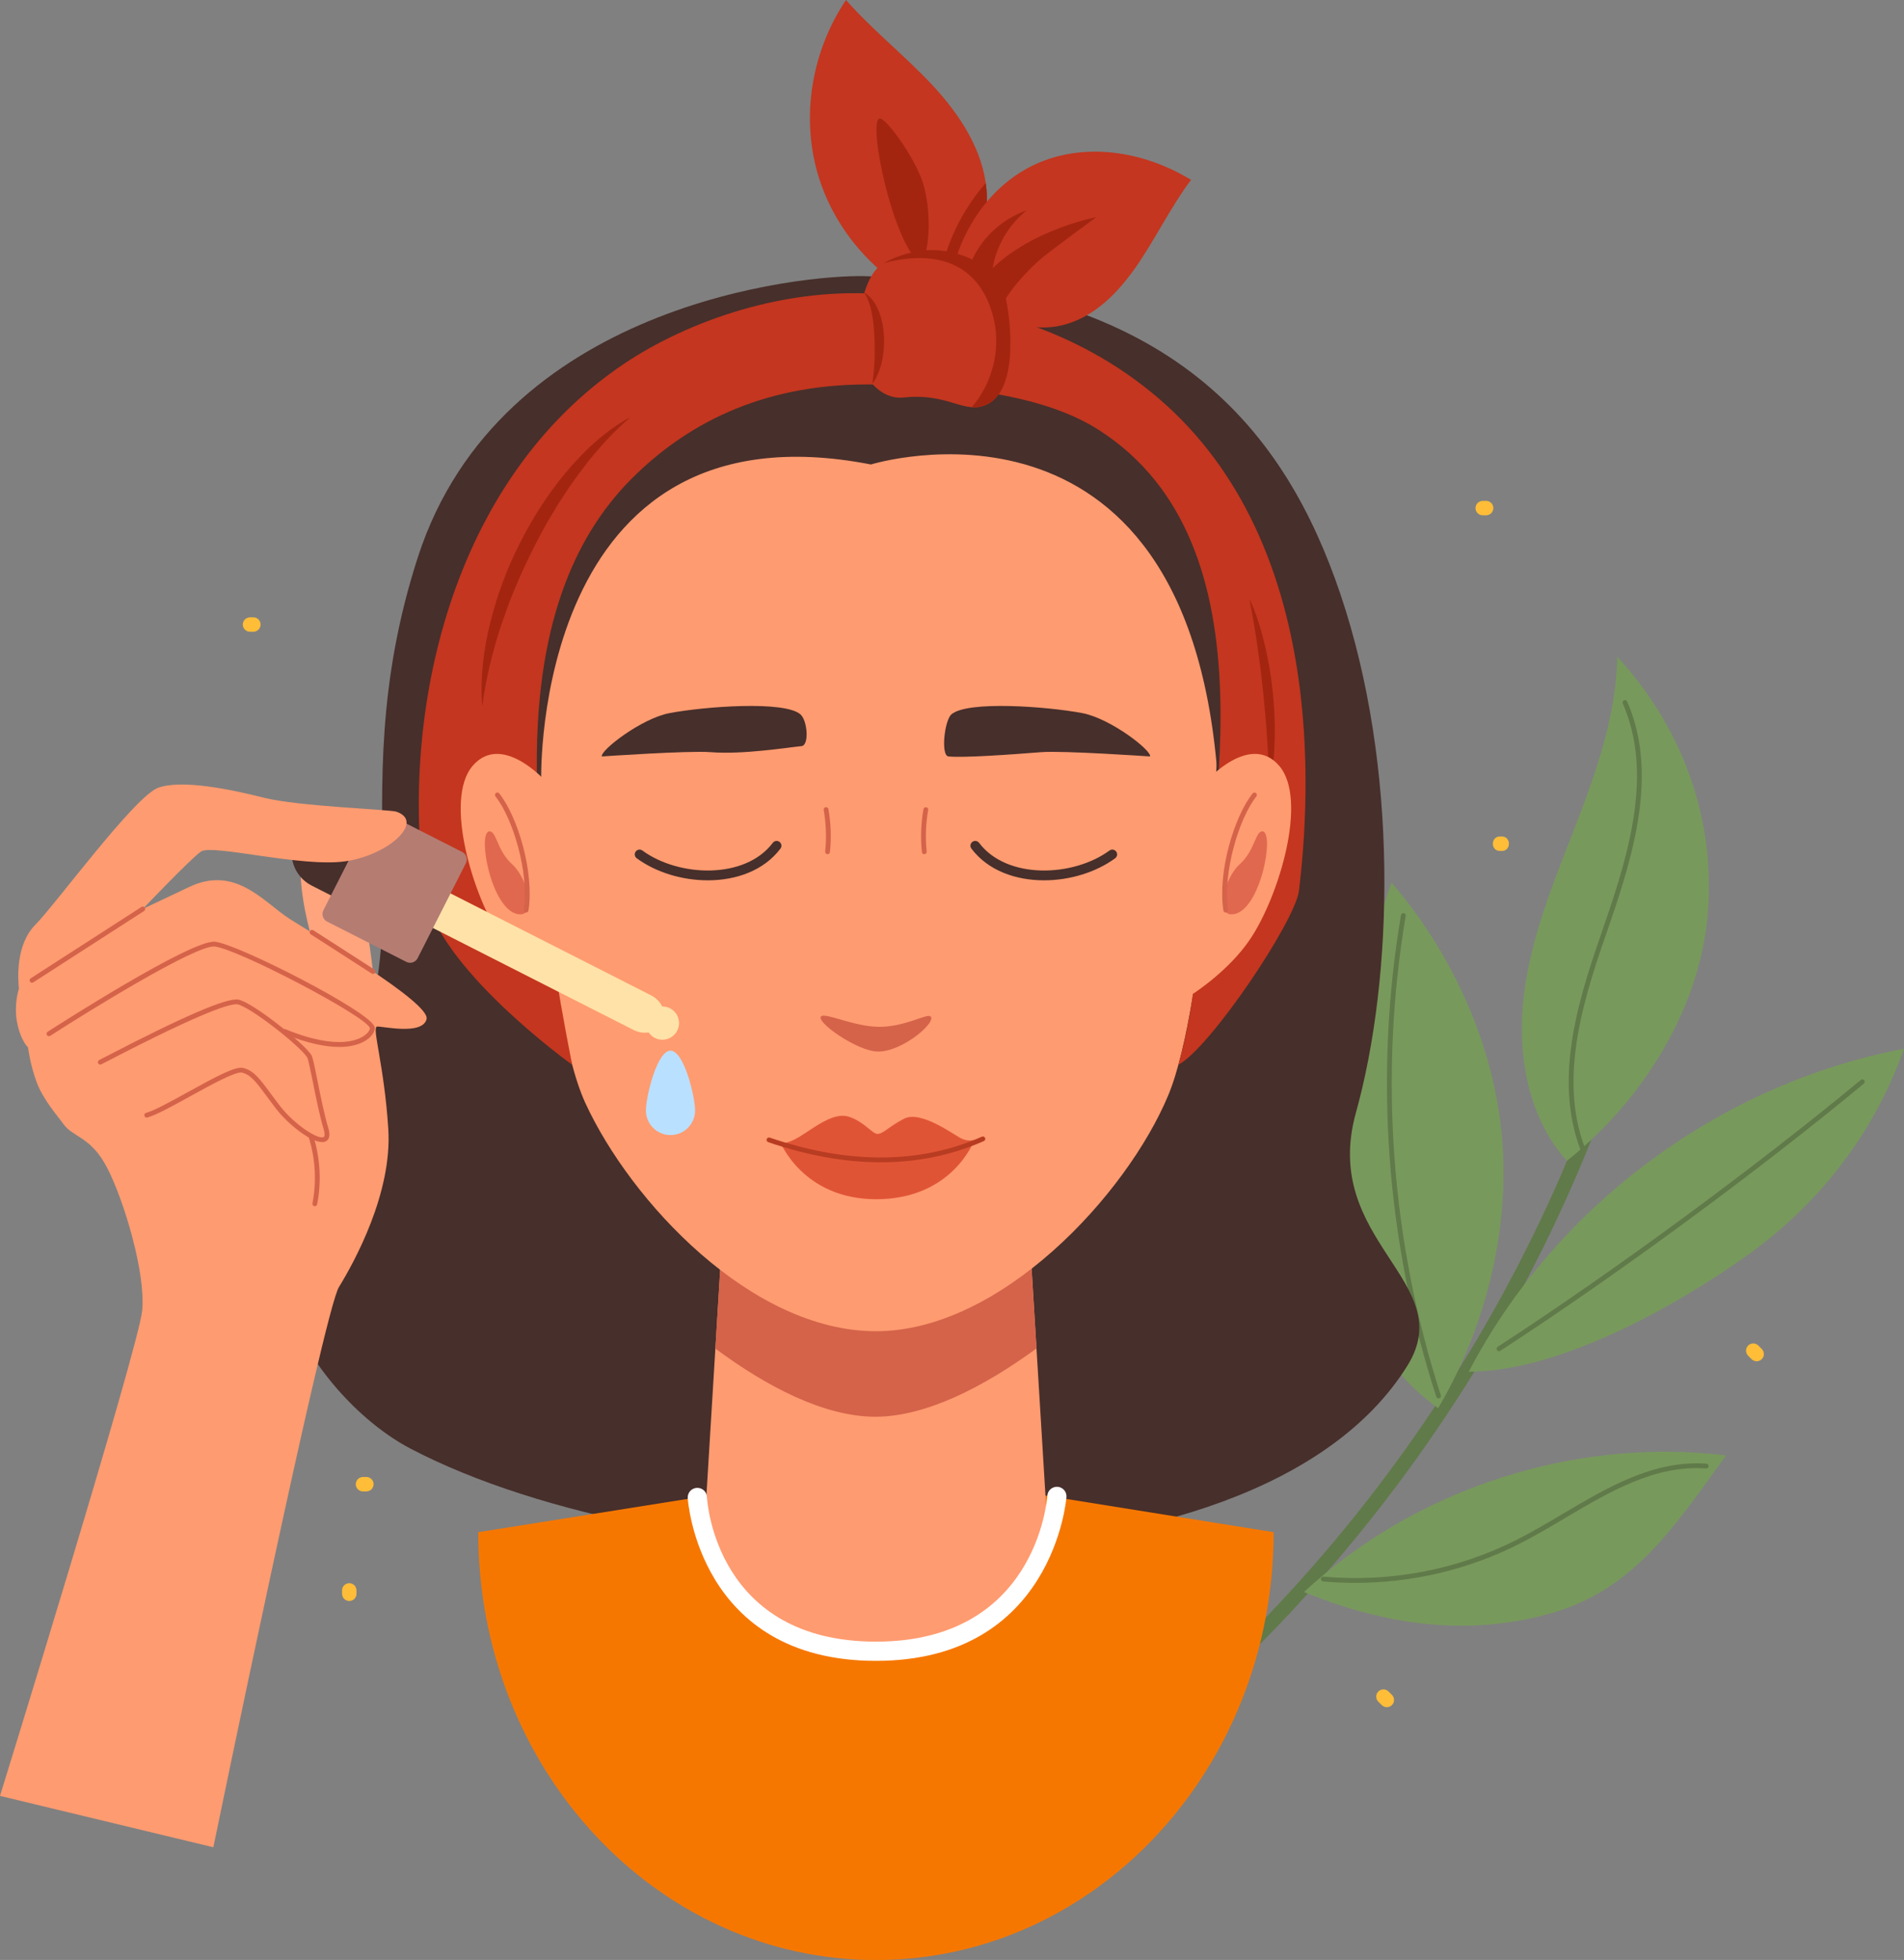 <?xml version="1.0" encoding="UTF-8"?><svg xmlns="http://www.w3.org/2000/svg" xmlns:xlink="http://www.w3.org/1999/xlink" height="832.6" preserveAspectRatio="xMidYMid meet" version="1.0" viewBox="0.0 0.0 809.0 832.6" width="809.0" zoomAndPan="magnify"><rect x="0.0" y="0.0" width="809.0" height="832.6" fill="#808080" stroke="none"/><defs><clipPath id="a"><path d="M 624 445 L 808.988 445 L 808.988 583 L 624 583 Z M 624 445"/></clipPath><clipPath id="b"><path d="M 203 623 L 542 623 L 542 832.641 L 203 832.641 Z M 203 623"/></clipPath></defs><g><g><path d="M 438.074 778.066 C 437.09 778.066 436.121 777.59 435.531 776.711 C 434.59 775.305 434.965 773.402 436.371 772.465 C 560.992 688.961 654.668 557.949 693.375 413.02 C 693.812 411.387 695.492 410.414 697.121 410.852 C 698.758 411.289 699.727 412.969 699.289 414.602 C 660.207 560.945 565.617 693.234 439.777 777.551 C 439.254 777.898 438.66 778.066 438.074 778.066" fill="#607a49"/></g><g><path d="M 665.738 493.148 C 649.07 474.535 644.461 447.59 647.469 422.789 C 650.477 397.984 660.199 374.582 669.223 351.285 C 678.246 327.984 686.762 303.91 687.156 278.93 C 714.688 308.957 728.891 347.312 725.645 387.918 C 722.398 428.523 697.688 467.875 665.738 493.148" fill="#78995c"/></g><g><path d="M 611.047 598.23 C 578.336 574.809 563.832 532.215 564.324 491.988 C 564.812 451.758 578.102 412.922 591.242 374.898 C 617.02 404.977 634.703 443.602 638.172 483.062 C 641.637 522.523 631.184 564.117 611.047 598.23" fill="#78995c"/></g><g clip-path="url(#a)"><path d="M 624.047 582.727 C 660.789 512.301 730.934 460.258 808.988 445.516 C 796.387 481.367 772.824 511.699 741.824 533.684 C 710.824 555.668 662.051 582.691 624.047 582.727" fill="#78995c"/></g><g><path d="M 733.43 618.27 C 669.043 610.457 601.656 632.258 554.047 676.305 C 588.293 690.305 623.324 695.426 658.926 685.352 C 694.523 675.277 711.598 648.141 733.43 618.27" fill="#78995c"/></g><g><path d="M 672.59 489.359 C 672.18 489.359 671.793 489.109 671.637 488.703 C 659.426 456.984 671.715 421.512 681.594 393.012 C 692.566 361.34 702.219 327.98 689.504 298.82 C 689.277 298.305 689.512 297.699 690.027 297.477 C 690.547 297.254 691.148 297.488 691.371 298.004 C 704.387 327.84 694.629 361.629 683.52 393.68 C 673.754 421.867 661.598 456.949 673.539 487.973 C 673.742 488.496 673.48 489.086 672.957 489.289 C 672.836 489.336 672.711 489.359 672.59 489.359" fill="#607a49"/></g><g><path d="M 611.23 594.051 C 610.801 594.051 610.398 593.777 610.258 593.344 C 588.965 527.617 583.781 456.867 595.262 388.738 C 595.355 388.18 595.898 387.824 596.438 387.902 C 596.992 387.996 597.367 388.52 597.273 389.078 C 585.848 456.883 591.008 527.301 612.199 592.715 C 612.371 593.254 612.078 593.828 611.543 594 C 611.438 594.035 611.332 594.051 611.23 594.051" fill="#607a49"/></g><g><path d="M 636.918 574.012 C 636.586 574.012 636.258 573.848 636.062 573.547 C 635.758 573.074 635.887 572.441 636.359 572.133 C 685.207 540.426 745.762 495.93 790.629 458.77 C 791.066 458.406 791.707 458.473 792.066 458.902 C 792.426 459.34 792.363 459.98 791.934 460.34 C 747.008 497.547 686.379 542.098 637.473 573.844 C 637.301 573.957 637.109 574.012 636.918 574.012" fill="#607a49"/></g><g><path d="M 575.863 672.414 C 571.309 672.414 566.734 672.219 562.16 671.816 C 561.602 671.766 561.188 671.273 561.234 670.711 C 561.281 670.148 561.77 669.75 562.34 669.781 C 590.789 672.273 619.148 666.871 644.328 654.172 C 650.953 650.836 657.609 646.891 664.043 643.078 C 683.07 631.809 702.746 620.184 725.027 621.781 C 725.59 621.824 726.016 622.312 725.973 622.875 C 725.93 623.438 725.406 623.867 724.883 623.82 C 703.23 622.219 683.84 633.723 665.086 644.836 C 658.617 648.664 651.934 652.625 645.25 655.992 C 623.777 666.824 600.031 672.414 575.863 672.414" fill="#607a49"/></g><g><path d="M 367.289 117.305 C 341.453 116.668 212.496 128.945 177.578 236.613 C 142.66 344.277 186.203 409.594 136.734 468.277 C 87.266 526.961 135.145 594.793 174.422 615.387 C 283.523 672.586 532.723 684.723 597.957 580.227 C 620.332 544.383 560.867 527.488 576.133 472.641 C 592.137 415.141 594.48 325.988 569.449 252.133 C 546.551 184.578 499.176 120.547 367.289 117.305" fill="#472f2b"/></g><g clip-path="url(#b)"><path d="M 203.203 650.887 C 203.203 751.266 278.855 832.641 372.18 832.641 C 465.504 832.641 541.156 751.266 541.156 650.887 L 372.891 623.906 L 203.203 650.887" fill="#f67700"/></g><g><path d="M 444.637 642.273 C 444.637 642.273 444.75 701.465 372.18 701.465 C 299.723 701.465 299.723 642.273 299.723 642.273 L 307.07 521.855 L 437.289 521.855 L 444.637 642.273" fill="#ff9b70"/></g><g><path d="M 371.93 601.84 C 393.453 601.84 418.113 589.102 440.398 572.828 L 437.289 521.855 L 307.07 521.855 L 303.957 572.883 C 325.852 589.121 350.25 601.84 371.93 601.84" fill="#d4634a"/></g><g><path d="M 518.109 304.488 C 518.109 385.086 452.773 450.422 372.18 450.422 C 291.586 450.422 226.246 385.086 226.246 304.488 C 226.246 223.895 291.586 158.559 372.18 158.559 C 452.773 158.559 518.109 223.895 518.109 304.488" fill="#ff9b70"/></g><g><path d="M 226.246 303.469 C 226.246 303.469 230.594 429.199 248.715 468.574 C 267.879 510.215 319.113 565.512 372.18 565.512 C 425.242 565.512 478.688 507.531 496.332 465.41 C 513.062 425.469 518.109 303.469 518.109 303.469 L 226.246 303.469" fill="#ff9b70"/></g><g><path d="M 255.719 321.344 C 255.719 321.344 292.668 318.797 301.914 319.523 C 315.633 320.605 334.223 317.582 340.562 316.961 C 343.898 316.633 343.09 306.066 340.105 303.469 C 333.34 297.578 299.441 300.102 284.473 302.938 C 272.488 305.211 254.988 318.797 255.719 321.344" fill="#472f2b"/></g><g><path d="M 351.637 362.875 L 351.527 362.867 C 350.969 362.812 350.562 362.309 350.617 361.75 C 351.223 355.859 351.012 349.914 349.98 344.078 C 349.883 343.523 350.254 342.996 350.809 342.898 C 351.352 342.797 351.891 343.168 351.988 343.723 C 353.055 349.746 353.273 355.879 352.648 361.957 C 352.594 362.484 352.152 362.875 351.637 362.875" fill="#d4634a"/></g><g><path d="M 488.641 321.344 C 488.641 321.344 451.691 318.797 442.445 319.523 C 428.723 320.605 409.344 321.969 403.008 321.344 C 399.668 321.016 401.27 306.066 404.254 303.469 C 411.02 297.578 444.918 300.102 459.883 302.938 C 471.871 305.211 489.367 318.797 488.641 321.344" fill="#472f2b"/></g><g><path d="M 392.723 362.875 C 392.207 362.875 391.766 362.484 391.711 361.957 C 391.082 355.879 391.305 349.746 392.367 343.723 C 392.465 343.168 393.008 342.801 393.551 342.898 C 394.105 342.996 394.477 343.523 394.379 344.078 C 393.348 349.914 393.133 355.859 393.738 361.75 C 393.797 362.309 393.391 362.812 392.828 362.867 L 392.723 362.875" fill="#d4634a"/></g><g><path d="M 373.137 446.715 C 364.141 446.715 345.891 433.617 348.992 431.68 C 351.191 430.305 362.996 436.113 373.469 436.207 C 384.137 436.301 393.469 430.699 395.207 431.68 C 398.656 433.617 383.828 446.715 373.137 446.715" fill="#d4634a"/></g><g><path d="M 229.957 330.801 C 229.957 330.801 226.246 169.281 370.051 197.312 C 370.051 197.312 503.309 156.098 517.207 327.871 L 538.41 325.859 C 538.41 325.859 542.273 133.527 364.781 144.566 C 187.289 155.605 218.609 325.859 218.609 325.859 L 229.957 330.801" fill="#472f2b"/></g><g><path d="M 243.113 452.32 C 243.113 452.32 184.82 410.578 180.383 378.266 C 170.18 303.98 190.684 204.34 265.449 154.34 C 291.984 136.59 334.363 121.039 377.445 125.25 C 427.266 130.121 461.707 144.496 488.664 166.219 C 564.414 227.262 556.676 338.641 551.934 378.328 C 550.383 391.312 514.281 445.035 500.695 452.32 C 500.695 452.32 505.41 436.02 507.426 417.648 C 514.578 352.371 543.145 231.449 466.805 182.602 C 444.742 168.48 409.559 163.309 368.559 163.309 C 322.504 163.309 290.855 180.988 268.648 203.078 C 213.211 258.23 227.914 354.461 236.398 414.68 C 238.34 428.465 243.113 452.32 243.113 452.32" fill="#c4361f"/></g><g><path d="M 267.879 177.191 C 258.828 184.938 251.25 193.883 244.426 203.348 L 241.895 206.914 L 237.098 214.23 C 236.324 215.465 235.613 216.742 234.867 217.996 L 232.617 221.742 C 231.855 222.984 231.195 224.289 230.496 225.566 C 229.09 228.121 227.73 230.695 226.445 233.316 C 223.883 238.555 221.324 243.801 219.121 249.199 C 218.023 251.895 216.863 254.582 215.879 257.328 L 212.953 265.586 C 209.277 276.684 206.504 288.09 204.914 299.891 C 203.949 287.992 205.465 275.898 208.363 264.262 C 209.09 261.352 209.938 258.469 210.805 255.59 C 211.668 252.711 212.703 249.891 213.73 247.062 C 215.781 241.414 218.266 235.93 220.98 230.562 C 226.41 219.844 232.922 209.641 240.668 200.43 C 248.383 191.258 257.355 182.855 267.879 177.191" fill="#a32510"/></g><g><path d="M 530.906 254.418 C 533.758 260.586 535.77 267.117 537.363 273.715 C 538.957 280.324 540.07 287.039 540.777 293.793 C 541.488 300.547 541.797 307.344 541.613 314.141 C 541.434 320.926 540.824 327.734 539.301 334.359 C 539.133 327.57 538.867 320.887 538.43 314.199 C 537.988 307.523 537.414 300.867 536.723 294.219 C 536.031 287.57 535.207 280.938 534.246 274.316 C 533.281 267.688 532.145 261.09 530.906 254.418" fill="#a32510"/></g><g><path d="M 231.438 331.461 C 231.438 331.461 213.07 311.051 200.824 325.336 C 188.578 339.625 200.824 380.445 213.07 398.812 C 222.195 412.504 239.016 422.266 239.016 422.266 L 231.438 331.461" fill="#ff9b70"/></g><g><path d="M 208.027 353.152 C 202.617 353.148 208.57 386.613 220.211 388.371 C 228.488 389.625 224.031 372.914 217.688 367.223 C 211.168 361.375 210.977 353.152 208.027 353.152" fill="#e0684e"/></g><g><path d="M 223.547 387.637 L 223.395 387.625 C 222.836 387.539 222.453 387.02 222.539 386.465 C 224.891 370.898 218.02 347.809 210.539 338.324 C 210.191 337.883 210.27 337.242 210.711 336.891 C 211.152 336.543 211.793 336.617 212.145 337.062 C 220.035 347.066 227.023 370.449 224.555 386.77 C 224.48 387.273 224.047 387.637 223.547 387.637" fill="#d4634a"/></g><g><path d="M 512.922 331.461 C 512.922 331.461 531.289 311.051 543.535 325.336 C 555.781 339.625 543.535 380.445 531.289 398.812 C 522.16 412.504 506.754 422.266 506.754 422.266 L 512.922 331.461" fill="#ff9b70"/></g><g><path d="M 536.332 353.152 C 541.742 353.148 535.785 386.613 524.148 388.371 C 515.867 389.625 520.324 372.914 526.672 367.223 C 533.191 361.375 533.383 353.152 536.332 353.152" fill="#e0684e"/></g><g><path d="M 520.809 387.637 C 520.312 387.637 519.879 387.273 519.805 386.77 C 517.336 370.449 524.32 347.066 532.215 337.062 C 532.562 336.617 533.207 336.547 533.648 336.891 C 534.09 337.242 534.164 337.883 533.816 338.324 C 526.34 347.809 519.469 370.898 521.82 386.465 C 521.906 387.02 521.523 387.539 520.965 387.625 L 520.809 387.637" fill="#d4634a"/></g><g><path d="M 395.895 128.863 C 372.324 118.328 354.148 97.527 347.277 73.23 C 340.41 48.934 344.965 21.551 359.461 0.004 C 370.551 12.656 385.215 24.285 396.629 36.664 C 408.047 49.047 417.715 63.891 419.168 80.609 C 420.621 97.324 412.141 122.402 395.895 128.863" fill="#c4361f"/></g><g><path d="M 390.988 111.914 C 379.406 103.141 368.852 52.75 373.551 50.379 C 375.91 49.188 388.848 66.949 392.246 78 C 395.395 88.246 395.762 106.586 390.988 111.914" fill="#a32510"/></g><g><path d="M 419.168 80.609 C 419.086 79.652 418.969 78.703 418.832 77.762 C 406.625 91.762 399.215 109.461 398.152 127.598 L 398.145 127.777 C 412.91 119.992 420.555 96.527 419.168 80.609" fill="#a32510"/></g><g><path d="M 403.805 119.051 C 408.316 95.73 422.527 77 441.812 68.957 C 461.094 60.918 485.125 63.703 506.07 76.406 C 497.434 87.832 490.328 102.641 481.98 114.363 C 473.637 126.086 462.879 136.273 448.996 138.648 C 435.117 141.027 412.309 134.328 403.805 119.051" fill="#c4361f"/></g><g><path d="M 424.051 133.906 C 426.652 124.738 437.547 114.047 442.277 109.961 C 445.926 106.809 465.797 92.258 465.797 92.258 C 465.797 92.258 430.637 98.805 414.711 122.176 C 416.73 127.273 420.312 129.895 424.051 133.906" fill="#a32510"/></g><g><path d="M 390.844 107.105 C 368.742 107.18 367.039 123.625 364.152 138.52 C 361.27 153.41 371.207 170.199 383.887 168.867 C 403.883 166.762 409.945 176.781 420.043 171.445 C 433.34 164.422 425.047 130.699 424.863 124.441 C 424.547 113.789 408.961 107.043 390.844 107.105" fill="#c4361f"/></g><g><path d="M 387.141 107.289 C 379.07 109.305 375.875 111.824 374.836 111.914 C 408.734 102.98 419.441 122.246 422.438 136.41 C 425.145 149.191 421.402 163.109 412.898 172.992 C 415.215 173.156 417.5 172.789 420.043 171.445 C 433.34 164.422 429.234 132.098 426.512 123.297 C 423.363 113.117 404.719 102.895 387.141 107.289" fill="#a32510"/></g><g><path d="M 372.18 705.547 C 296.727 705.547 292.25 637.039 292.211 636.352 C 292.094 634.098 293.824 632.176 296.074 632.059 C 298.402 631.941 300.242 633.668 300.363 635.914 C 300.504 638.422 304.574 697.383 372.18 697.383 C 439.844 697.383 444.812 637.922 444.992 635.391 C 445.152 633.145 447.102 631.469 449.348 631.602 C 451.594 631.758 453.289 633.695 453.137 635.945 C 453.094 636.641 447.578 705.547 372.18 705.547" fill="#fff"/></g><g><path d="M 367.258 124.371 C 370.359 126.098 372.359 129.445 373.586 132.719 C 374.836 136.051 375.449 139.559 375.613 143.059 C 375.781 146.559 375.496 150.066 374.734 153.48 C 373.977 156.875 372.742 160.254 370.652 163.062 C 371.156 159.625 371.43 156.352 371.578 153.055 C 371.727 149.766 371.688 146.496 371.539 143.246 C 371.391 139.996 371.133 136.758 370.531 133.586 C 369.93 130.41 369.125 127.312 367.258 124.371" fill="#a32510"/></g><g><path d="M 421.363 121.684 C 420.648 109.57 426.48 97.207 436.215 89.348 C 425.258 93.199 416.273 101.809 412.316 112.246 C 414.309 116.039 417.57 119.449 421.363 121.684" fill="#a32510"/></g><g><path d="M 300.75 373.969 C 289.867 373.969 278.723 370.598 270.535 364.602 C 269.629 363.934 269.43 362.656 270.098 361.75 C 270.762 360.836 272.043 360.645 272.949 361.309 C 288.395 372.621 316.555 373.684 328.355 358.039 C 329.031 357.141 330.309 356.961 331.215 357.641 C 332.113 358.316 332.289 359.598 331.613 360.496 C 324.586 369.816 312.828 373.969 300.75 373.969" fill="#472f2b"/></g><g><path d="M 443.609 373.969 C 431.527 373.969 419.777 369.816 412.746 360.496 C 412.066 359.598 412.246 358.316 413.145 357.641 C 414.047 356.961 415.324 357.141 416.004 358.039 C 427.809 373.684 455.965 372.621 471.41 361.309 C 472.32 360.645 473.602 360.84 474.266 361.75 C 474.93 362.656 474.73 363.934 473.824 364.602 C 465.637 370.594 454.488 373.969 443.609 373.969" fill="#472f2b"/></g><g><path d="M 331.617 485.312 C 338.438 487.395 350.988 471.086 360.898 474.461 C 367.27 476.629 370.75 481.754 372.812 481.688 C 375.477 481.598 377.316 478.789 384.086 475.262 C 391.438 471.43 405.727 482.492 408.766 483.777 C 411.73 485.027 414.008 484.266 414.008 484.266 C 414.008 484.266 404.898 509.496 372.18 509.441 C 341.293 509.387 331.617 485.312 331.617 485.312" fill="#e05436"/></g><g><path d="M 374.258 493.754 C 359.133 493.754 343.145 490.902 326.402 485.199 C 325.867 485.016 325.582 484.438 325.766 483.906 C 325.945 483.371 326.523 483.094 327.059 483.266 C 360.5 494.656 390.832 494.52 417.215 482.863 C 417.727 482.633 418.332 482.867 418.562 483.387 C 418.789 483.902 418.559 484.504 418.039 484.73 C 404.43 490.746 389.797 493.754 374.258 493.754" fill="#b83c21"/></g><g><path d="M 134.984 407.359 C 134.621 404.957 118.719 361.656 135.098 348.117 C 151.473 334.574 159.289 420.113 159.887 425.688 C 160.48 431.262 134.984 407.359 134.984 407.359" fill="#ffa47d"/></g><g><path d="M 156.844 380.449 L 269.168 437.531 C 273.871 439.922 279.355 438.57 281.418 434.512 C 283.48 430.449 281.34 425.223 276.641 422.832 L 164.316 365.75 L 156.844 380.449" fill="#ffe2a8"/></g><g><path d="M 125.602 355.324 C 121.719 362.965 124.766 372.309 132.406 376.191 L 150.996 385.641 L 165.059 357.969 L 146.469 348.52 C 138.828 344.637 129.484 347.684 125.602 355.324" fill="#472f2b"/></g><g><path d="M 157.895 346.371 L 137.406 386.688 C 136.512 388.449 137.215 390.605 138.977 391.496 L 172.645 408.609 C 174.406 409.504 176.559 408.801 177.453 407.039 L 197.941 366.723 C 198.836 364.961 198.137 362.809 196.375 361.914 L 162.703 344.805 C 160.945 343.91 158.789 344.609 157.895 346.371" fill="#b57c72"/></g><g><path d="M 288.52 434.535 C 288.562 438.438 285.434 441.637 281.531 441.68 C 277.633 441.723 274.434 438.594 274.391 434.695 C 274.348 430.793 277.477 427.598 281.375 427.551 C 285.277 427.508 288.473 430.637 288.52 434.535" fill="#ffe2a8"/></g><g><path d="M 295.34 471.742 C 295.34 477.512 290.66 482.191 284.891 482.191 C 279.121 482.191 274.441 477.512 274.441 471.742 C 274.441 465.973 279.121 446.324 284.891 446.324 C 290.66 446.324 295.34 465.973 295.34 471.742" fill="#bae0ff"/></g><g><path d="M 168.418 344.809 C 165.676 343.875 126.699 342.57 112.133 338.883 C 97.566 335.191 77.223 331.086 67.254 334.625 C 57.281 338.164 23.59 384.199 15.09 392.766 C 6.59 401.328 7.629 415.613 8.031 420.035 C 8.031 420.035 5.891 426.41 7.141 433.645 C 8.57 441.922 11.91 444.941 11.91 444.941 C 11.91 444.941 12.789 452.262 15.586 459.766 C 18.383 467.266 24.863 474.539 26.785 477.297 C 30.996 483.344 38.539 482.59 45.551 496.137 C 52.566 509.688 62.008 540.742 60.395 556.84 C 58.781 572.934 0 762.906 0 762.906 L 90.645 784.73 C 90.645 784.73 137.508 557.312 144.016 546.742 C 150.523 536.172 166.715 506.809 164.984 479.605 C 163.258 452.406 157.859 436.27 160.23 436.094 C 162.602 435.918 179.457 439.898 181.242 432.949 C 183.027 426 134.164 397.441 123.109 390.379 C 112.047 383.312 100.176 367.422 80.43 376.773 L 60.684 386.121 C 60.684 386.121 80.699 365.074 85.367 361.762 C 90.031 358.449 128.055 368.535 146.641 365.902 C 165.227 363.27 180.566 348.949 168.418 344.809" fill="#ff9b70"/></g><g><path d="M 13.605 417.465 C 13.273 417.465 12.945 417.301 12.75 416.996 C 12.441 416.523 12.582 415.895 13.055 415.59 L 60.133 385.266 C 60.605 384.961 61.238 385.098 61.539 385.57 C 61.848 386.047 61.711 386.676 61.234 386.98 L 14.16 417.301 C 13.988 417.414 13.797 417.465 13.605 417.465" fill="#d4634a"/></g><g><path d="M 144.117 444.75 C 138.492 444.75 130.801 443.344 120.41 439.07 C 119.891 438.855 119.641 438.262 119.855 437.738 C 120.07 437.215 120.664 436.961 121.188 437.184 C 144.457 446.758 153.328 441.305 155.496 439.406 C 156.957 438.129 157.242 436.988 157.176 436.742 C 155.824 431.84 100.898 403.012 91.141 402.086 C 83.234 401.406 38.094 429.215 21.355 440.02 C 20.887 440.328 20.254 440.188 19.945 439.715 C 19.637 439.242 19.777 438.609 20.246 438.305 C 22.73 436.699 81.191 399.074 91.332 400.055 C 100.879 400.961 157.367 429.75 159.145 436.199 C 159.508 437.52 158.621 439.367 156.883 440.906 C 155.164 442.426 151.352 444.75 144.117 444.75" fill="#d4634a"/></g><g><path d="M 136.883 485.172 C 131.848 485.172 122.199 477.336 117.438 471.168 C 115.797 469.047 114.402 467.16 113.172 465.496 C 108.773 459.562 106.57 456.582 102.812 455.648 C 100.219 455.012 89.406 460.977 80.719 465.77 C 73.281 469.875 66.254 473.754 62.59 474.723 C 62.039 474.875 61.488 474.539 61.34 473.996 C 61.199 473.449 61.523 472.895 62.066 472.75 C 65.488 471.848 72.73 467.848 79.734 463.98 C 92.293 457.047 100.141 452.895 103.301 453.668 C 107.773 454.773 110.273 458.152 114.812 464.281 C 116.035 465.934 117.422 467.809 119.051 469.918 C 124.961 477.57 135.098 484.25 137.516 483.02 C 138.059 482.742 138.07 481.539 137.547 479.805 C 135.809 474.02 134.207 466.039 132.922 459.625 C 131.965 454.852 130.973 449.91 130.527 449.191 C 127.336 444.191 106.102 427.559 100.883 426.652 C 98.422 426.258 87.941 428.816 45.402 450.93 C 44.016 451.648 43.164 452.09 43.012 452.156 C 42.5 452.383 41.902 452.152 41.672 451.637 C 41.441 451.125 41.676 450.523 42.184 450.289 C 42.352 450.219 43.156 449.797 44.465 449.117 C 77.762 431.805 96.324 423.805 101.23 424.645 C 107.34 425.699 129.184 443.293 132.25 448.094 C 132.867 449.062 133.551 452.391 134.922 459.227 C 136.199 465.598 137.789 473.523 139.5 479.215 C 140.379 482.133 140.023 484.023 138.449 484.836 C 138 485.066 137.473 485.172 136.883 485.172" fill="#d4634a"/></g><g><path d="M 158.477 413.723 C 158.289 413.723 158.098 413.668 157.926 413.559 L 132.012 396.891 C 131.535 396.586 131.398 395.953 131.703 395.48 C 132.008 395.004 132.641 394.871 133.113 395.172 L 159.031 411.844 C 159.504 412.148 159.641 412.777 159.336 413.254 C 159.141 413.555 158.812 413.723 158.477 413.723" fill="#d4634a"/></g><g><path d="M 133.766 512.418 L 133.57 512.398 C 133.016 512.293 132.652 511.754 132.762 511.203 C 134.547 501.977 134.023 492.348 131.242 483.359 C 131.074 482.824 131.379 482.25 131.914 482.086 C 132.449 481.918 133.023 482.223 133.191 482.758 C 136.07 492.066 136.613 502.035 134.766 511.59 C 134.672 512.078 134.242 512.418 133.766 512.418" fill="#d4634a"/></g><g><path d="M 106.211 268.371 L 107.668 268.371 C 108.09 268.387 108.48 268.297 108.848 268.105 C 109.227 267.984 109.555 267.773 109.832 267.473 C 110.133 267.195 110.344 266.867 110.465 266.488 C 110.656 266.121 110.746 265.73 110.73 265.309 C 110.691 265.035 110.656 264.766 110.621 264.492 C 110.473 263.977 110.211 263.527 109.832 263.145 L 109.215 262.664 C 108.734 262.387 108.219 262.25 107.668 262.246 L 106.211 262.246 C 105.789 262.23 105.398 262.32 105.031 262.512 C 104.652 262.633 104.324 262.848 104.047 263.145 C 103.746 263.422 103.539 263.75 103.414 264.129 C 103.223 264.492 103.133 264.887 103.148 265.309 L 103.262 266.121 C 103.406 266.641 103.668 267.094 104.047 267.473 L 104.668 267.953 C 105.145 268.23 105.66 268.367 106.211 268.371" fill="#ffbd38"/></g><g><path d="M 630 218.902 L 631.453 218.902 C 631.875 218.918 632.27 218.828 632.633 218.637 C 633.016 218.516 633.344 218.305 633.621 218.004 C 633.918 217.727 634.129 217.398 634.254 217.02 C 634.445 216.656 634.531 216.262 634.516 215.84 C 634.48 215.57 634.445 215.297 634.406 215.027 C 634.262 214.508 634 214.059 633.621 213.676 L 633 213.195 C 632.523 212.918 632.008 212.781 631.453 212.777 L 630 212.777 C 629.578 212.762 629.184 212.852 628.82 213.043 C 628.441 213.164 628.113 213.375 627.836 213.676 C 627.535 213.953 627.324 214.281 627.203 214.66 C 627.012 215.023 626.922 215.418 626.938 215.84 L 627.047 216.652 C 627.191 217.172 627.457 217.621 627.836 218.004 L 628.453 218.484 C 628.934 218.762 629.445 218.898 630 218.902" fill="#ffbd38"/></g><g><path d="M 748.562 573.051 L 747.105 571.598 C 746.828 571.297 746.5 571.086 746.121 570.965 C 745.758 570.773 745.363 570.684 744.941 570.699 C 744.52 570.684 744.129 570.773 743.762 570.965 C 743.383 571.086 743.055 571.297 742.777 571.598 L 742.301 572.215 C 742.023 572.695 741.883 573.211 741.879 573.762 L 741.988 574.574 C 742.137 575.094 742.398 575.543 742.777 575.926 L 744.23 577.383 C 744.512 577.68 744.84 577.891 745.219 578.016 C 745.582 578.207 745.977 578.293 746.398 578.277 C 746.816 578.293 747.211 578.207 747.574 578.016 C 747.957 577.891 748.285 577.68 748.562 577.383 L 749.039 576.762 C 749.316 576.285 749.457 575.77 749.457 575.215 C 749.422 574.945 749.387 574.676 749.348 574.402 C 749.203 573.883 748.941 573.434 748.562 573.051" fill="#ffbd38"/></g><g><path d="M 591.426 720.004 L 589.973 718.547 C 589.691 718.25 589.363 718.039 588.984 717.914 C 588.621 717.723 588.227 717.637 587.805 717.652 C 587.383 717.637 586.992 717.723 586.625 717.914 C 586.246 718.039 585.918 718.25 585.641 718.547 C 585.48 718.754 585.32 718.961 585.16 719.168 C 584.887 719.645 584.746 720.16 584.742 720.715 L 584.852 721.527 C 585 722.047 585.262 722.496 585.641 722.879 L 587.098 724.332 C 587.371 724.633 587.703 724.844 588.082 724.965 C 588.445 725.156 588.84 725.246 589.262 725.23 C 589.684 725.246 590.074 725.156 590.441 724.965 C 590.82 724.844 591.148 724.633 591.426 724.332 L 591.902 723.715 C 592.18 723.234 592.32 722.719 592.32 722.168 C 592.285 721.895 592.25 721.625 592.215 721.355 C 592.066 720.836 591.805 720.383 591.426 720.004" fill="#ffbd38"/></g><g><path d="M 155.68 627.441 L 154.227 627.441 C 153.805 627.426 153.41 627.516 153.047 627.707 C 152.668 627.832 152.34 628.039 152.062 628.34 C 151.762 628.617 151.551 628.945 151.43 629.324 C 151.234 629.691 151.148 630.082 151.164 630.504 L 151.273 631.32 C 151.418 631.836 151.684 632.289 152.062 632.672 L 152.68 633.148 C 153.156 633.426 153.672 633.562 154.227 633.566 L 155.68 633.566 C 156.102 633.582 156.496 633.496 156.859 633.301 C 157.238 633.18 157.566 632.969 157.848 632.672 C 158.145 632.395 158.355 632.062 158.48 631.684 C 158.672 631.32 158.758 630.926 158.742 630.504 L 158.633 629.691 C 158.488 629.172 158.227 628.723 157.848 628.34 L 157.227 627.863 C 156.75 627.586 156.234 627.445 155.68 627.441" fill="#ffbd38"/></g><g><path d="M 151.469 677.062 L 151.469 675.609 C 151.484 675.188 151.395 674.793 151.203 674.43 C 151.082 674.051 150.867 673.723 150.57 673.445 C 150.293 673.145 149.965 672.934 149.586 672.812 C 149.223 672.617 148.828 672.531 148.406 672.547 C 148.137 672.586 147.863 672.621 147.594 672.656 C 147.074 672.805 146.625 673.066 146.242 673.445 L 145.762 674.062 C 145.484 674.539 145.348 675.055 145.344 675.609 L 145.344 677.062 C 145.328 677.484 145.418 677.879 145.609 678.242 C 145.73 678.621 145.941 678.949 146.242 679.23 C 146.52 679.527 146.848 679.738 147.227 679.863 C 147.59 680.055 147.984 680.141 148.406 680.125 L 149.219 680.016 C 149.738 679.871 150.188 679.609 150.57 679.23 L 151.051 678.609 C 151.328 678.133 151.469 677.617 151.469 677.062" fill="#ffbd38"/></g><g><path d="M 637.273 361.488 L 638.176 361.488 C 642.113 361.488 642.121 355.363 638.176 355.363 L 637.273 355.363 C 633.336 355.363 633.328 361.488 637.273 361.488 L 638.176 361.488 C 642.113 361.488 642.121 355.363 638.176 355.363 L 637.273 355.363 C 633.336 355.363 633.328 361.488 637.273 361.488" fill="#ffbd38"/></g></g></svg>